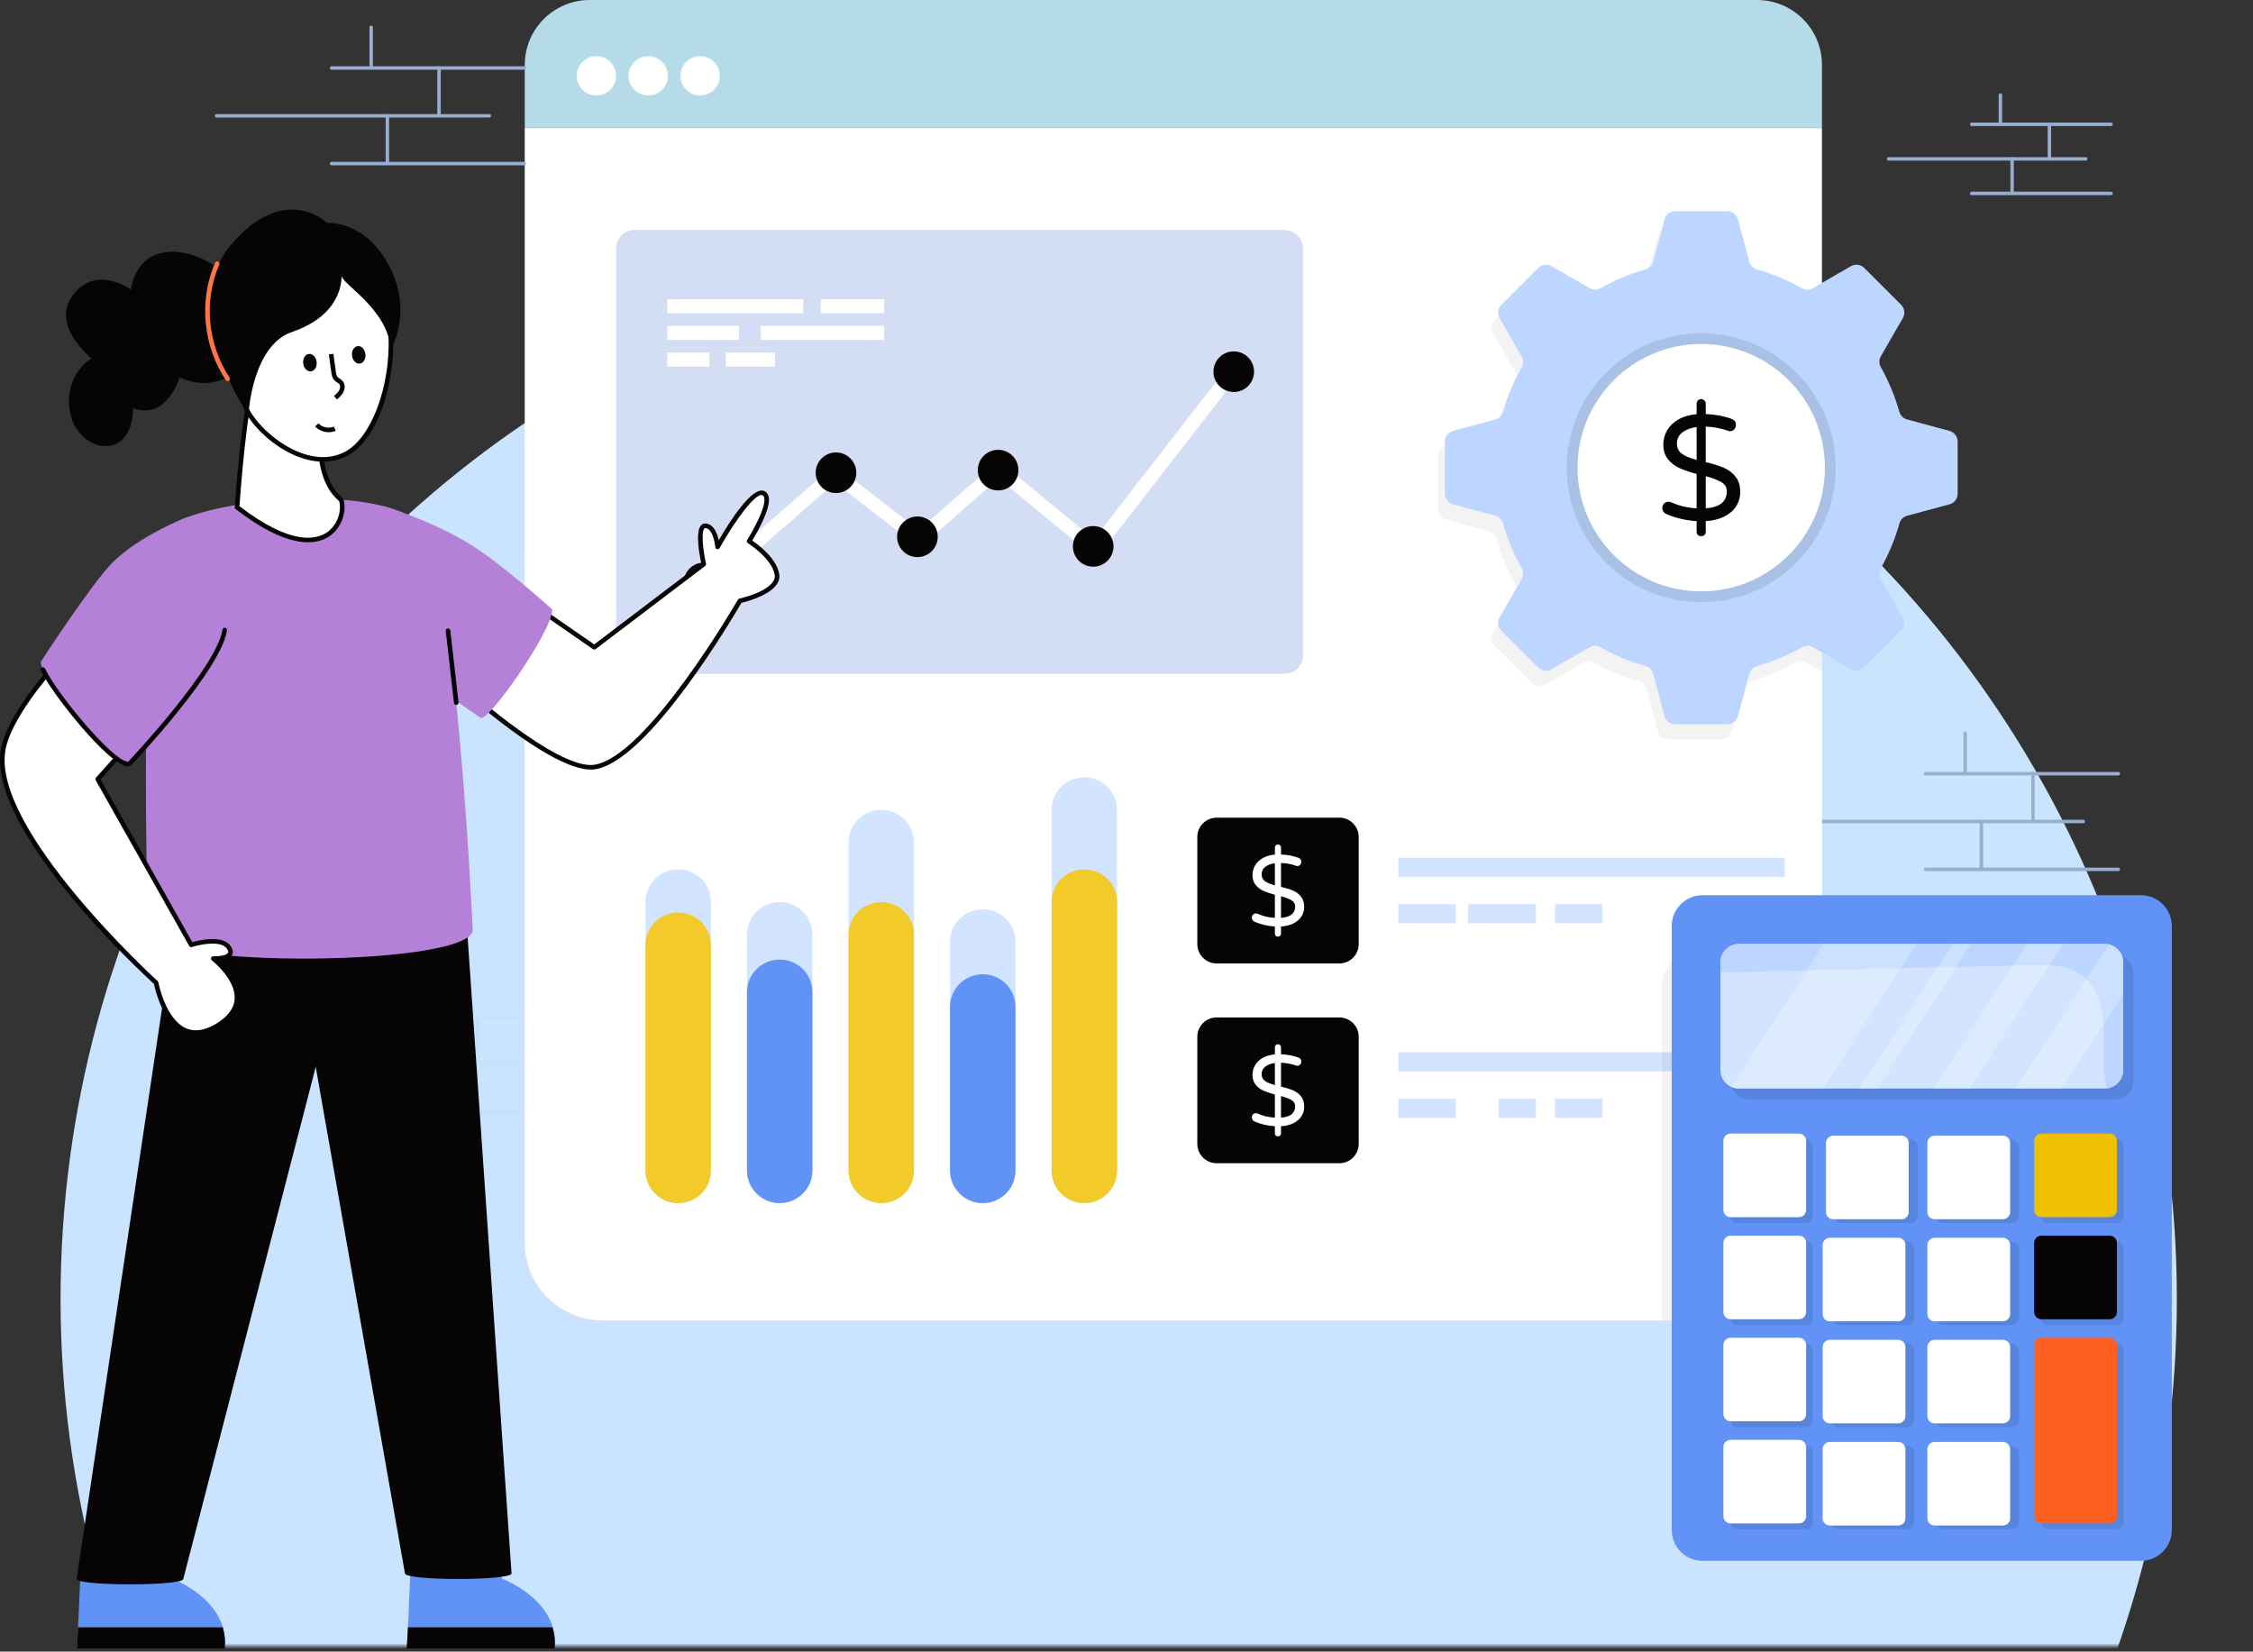 <svg width="412" height="302" viewBox="0 0 412 302" fill="none" xmlns="http://www.w3.org/2000/svg">
<rect x="0" y="0" width="412" height="302" fill="#333333" stroke="none"/>
<mask id="mask0_278_1131" style="mask-type:alpha" maskUnits="userSpaceOnUse" x="3" y="19" width="409" height="282">
<rect x="3.074" y="19" width="408" height="282" fill="#DBEDFF"/>
</mask>
<g mask="url(#mask0_278_1131)">
<circle cx="204.574" cy="237.5" r="193.5" fill="#CAE4FF"/>
</g>
<path d="M387.383 141.789H352.11C351.937 141.789 351.796 141.648 351.796 141.474C351.796 141.301 351.937 141.16 352.11 141.16H387.383C387.556 141.16 387.697 141.301 387.697 141.474C387.697 141.648 387.556 141.789 387.383 141.789Z" fill="#98AED0"/>
<path d="M387.383 159.28H352.11C351.937 159.28 351.796 159.139 351.796 158.965C351.796 158.792 351.937 158.651 352.11 158.651H387.383C387.556 158.651 387.697 158.792 387.697 158.965C387.697 159.139 387.556 159.28 387.383 159.28Z" fill="#98AED0"/>
<path d="M380.971 150.533H331.077C330.904 150.533 330.763 150.392 330.763 150.218C330.763 150.045 330.904 149.904 331.077 149.904H380.971C381.145 149.904 381.286 150.045 381.286 150.218C381.286 150.392 381.145 150.533 380.971 150.533Z" fill="#98AED0"/>
<path d="M359.364 141.79C359.191 141.79 359.05 141.649 359.05 141.475V134.044C359.05 133.87 359.191 133.729 359.364 133.729C359.538 133.729 359.679 133.87 359.679 134.044V141.475C359.679 141.649 359.538 141.79 359.364 141.79Z" fill="#98AED0"/>
<path d="M371.769 150.532C371.595 150.532 371.454 150.391 371.454 150.217V141.474C371.454 141.301 371.595 141.16 371.769 141.16C371.942 141.16 372.083 141.301 372.083 141.474V150.217C372.083 150.391 371.942 150.532 371.769 150.532Z" fill="#98AED0"/>
<path d="M362.337 158.984C362.163 158.984 362.022 158.843 362.022 158.669V150.218C362.022 150.045 362.163 149.904 362.337 149.904C362.511 149.904 362.652 150.045 362.652 150.218V158.669C362.652 158.843 362.511 158.984 362.337 158.984Z" fill="#98AED0"/>
<path d="M102.991 186.231H67.719C67.545 186.231 67.404 186.09 67.404 185.917C67.404 185.743 67.545 185.602 67.719 185.602H102.991C103.165 185.602 103.306 185.743 103.306 185.917C103.306 186.09 103.165 186.231 102.991 186.231Z" fill="#C6E2FA"/>
<path d="M102.991 203.722H67.719C67.545 203.722 67.404 203.581 67.404 203.408C67.404 203.234 67.545 203.093 67.719 203.093H102.991C103.165 203.093 103.306 203.234 103.306 203.408C103.306 203.581 103.165 203.722 102.991 203.722Z" fill="#C6E2FA"/>
<path d="M96.58 194.982H46.686C46.512 194.982 46.371 194.841 46.371 194.668C46.371 194.494 46.512 194.353 46.686 194.353H96.58C96.753 194.353 96.894 194.494 96.894 194.668C96.894 194.841 96.753 194.982 96.58 194.982Z" fill="#C6E2FA"/>
<path d="M74.973 186.232C74.799 186.232 74.658 186.091 74.658 185.918V178.486C74.658 178.312 74.799 178.171 74.973 178.171C75.146 178.171 75.287 178.312 75.287 178.486V185.918C75.287 186.091 75.146 186.232 74.973 186.232Z" fill="#C6E2FA"/>
<path d="M87.379 194.974C87.205 194.974 87.064 194.834 87.064 194.66V185.917C87.064 185.743 87.205 185.602 87.379 185.602C87.553 185.602 87.694 185.743 87.694 185.917V194.66C87.694 194.834 87.553 194.974 87.379 194.974Z" fill="#C6E2FA"/>
<path d="M77.945 203.433C77.772 203.433 77.631 203.292 77.631 203.118V194.668C77.631 194.494 77.772 194.353 77.945 194.353C78.119 194.353 78.26 194.494 78.26 194.668V203.118C78.26 203.292 78.119 203.433 77.945 203.433Z" fill="#C6E2FA"/>
<path d="M333.177 23.41V227.218C333.177 227.37 333.177 227.538 333.168 227.689C332.925 235.326 326.632 241.442 318.92 241.442H110.205C102.358 241.442 95.956 235.074 95.956 227.218V23.41H333.177Z" fill="white"/>
<path d="M326.378 192.419H255.723V195.915H326.378V192.419Z" fill="#D2E4FF"/>
<path d="M266.231 200.922H255.723V204.417H266.231V200.922Z" fill="#D2E4FF"/>
<path d="M280.857 200.922H274.08V204.417H280.857V200.922Z" fill="#D2E4FF"/>
<path d="M293.049 200.922H284.355V204.417H293.049V200.922Z" fill="#D2E4FF"/>
<g opacity="0.05">
<path d="M333.174 174.302V227.222C333.174 227.374 333.174 227.542 333.166 227.693C332.922 235.33 326.629 241.446 318.917 241.446H303.912V180.183C303.912 176.932 306.55 174.302 309.793 174.302L333.174 174.302Z" fill="black"/>
</g>
<path d="M130.005 164.908V214.057C130.005 217.325 127.331 219.999 124.021 219.999C120.71 219.999 118.037 217.325 118.037 214.057V164.908C118.037 161.64 120.71 158.966 124.021 158.966C127.331 158.966 130.005 161.64 130.005 164.908Z" fill="#D2E4FF"/>
<path d="M148.568 170.892V214.051C148.568 217.32 145.894 219.994 142.583 219.994C139.273 219.994 136.6 217.32 136.6 214.051V170.892C136.6 167.623 139.273 164.949 142.583 164.949C145.894 164.949 148.568 167.623 148.568 170.892Z" fill="#D2E4FF"/>
<path d="M167.138 154.027V214.052C167.138 217.32 164.464 219.994 161.154 219.994C157.843 219.994 155.17 217.32 155.17 214.052V154.027C155.17 150.759 157.843 148.085 161.154 148.085C164.464 148.085 167.138 150.759 167.138 154.027Z" fill="#D2E4FF"/>
<path d="M185.7 172.223V214.056C185.7 217.324 183.027 219.999 179.716 219.999C176.406 219.999 173.732 217.324 173.732 214.056V172.223C173.732 168.955 176.406 166.28 179.716 166.28C183.027 166.28 185.7 168.955 185.7 172.223Z" fill="#D2E4FF"/>
<path d="M204.271 148.087V214.053C204.271 217.321 201.597 219.996 198.286 219.996C194.976 219.996 192.303 217.321 192.303 214.053V148.087C192.303 144.819 194.976 142.145 198.286 142.145C201.597 142.145 204.271 144.819 204.271 148.087Z" fill="#D2E4FF"/>
<path d="M130.002 172.803V214.054C130.002 217.322 127.328 219.996 124.018 219.996C120.707 219.996 118.034 217.322 118.034 214.054V172.803C118.034 169.535 120.707 166.861 124.018 166.861C127.328 166.861 130.002 169.535 130.002 172.803Z" fill="#F2CB2A"/>
<path d="M148.565 181.402V214.055C148.565 217.323 145.891 219.997 142.58 219.997C139.27 219.997 136.597 217.323 136.597 214.055V181.402C136.597 178.134 139.27 175.459 142.58 175.459C145.891 175.459 148.565 178.134 148.565 181.402Z" fill="#6193F6"/>
<path d="M167.135 170.892V214.052C167.135 217.32 164.461 219.994 161.151 219.994C157.84 219.994 155.167 217.32 155.167 214.052V170.892C155.167 167.624 157.84 164.95 161.151 164.95C164.461 164.95 167.135 167.624 167.135 170.892Z" fill="#F2CB2A"/>
<path d="M185.697 184.091V214.056C185.697 217.324 183.024 219.998 179.713 219.998C176.403 219.998 173.729 217.324 173.729 214.056V184.091C173.729 180.823 176.403 178.149 179.713 178.149C183.024 178.149 185.697 180.823 185.697 184.091Z" fill="#6193F6"/>
<path d="M204.268 164.909V214.058C204.268 217.326 201.594 220 198.284 220C194.973 220 192.3 217.326 192.3 214.058V164.909C192.3 161.641 194.973 158.966 198.284 158.966C201.594 158.966 204.268 161.641 204.268 164.909Z" fill="#F2CB2A"/>
<path d="M248.463 153.048V172.628C248.463 174.591 246.877 176.176 244.915 176.176H222.497C220.535 176.176 218.949 174.591 218.949 172.628V153.048C218.949 151.097 220.535 149.512 222.497 149.512H244.915C246.877 149.512 248.463 151.097 248.463 153.048Z" fill="#060405"/>
<path d="M248.463 189.58V209.159C248.463 211.122 246.877 212.707 244.915 212.707H222.497C220.535 212.707 218.949 211.122 218.949 209.159V189.58C218.949 187.628 220.535 186.043 222.497 186.043H244.915C246.877 186.043 248.463 187.628 248.463 189.58Z" fill="#060405"/>
<path d="M95.964 11.875V23.396H333.177V11.875C333.177 5.317 327.86 0 321.301 0H107.839C101.281 0 95.964 5.317 95.964 11.875Z" fill="#B6DBE8"/>
<path d="M109.057 17.463C111.043 17.463 112.654 15.852 112.654 13.865C112.654 11.878 111.043 10.268 109.057 10.268C107.07 10.268 105.459 11.878 105.459 13.865C105.459 15.852 107.07 17.463 109.057 17.463Z" fill="white"/>
<path d="M118.541 17.463C120.528 17.463 122.139 15.852 122.139 13.865C122.139 11.878 120.528 10.268 118.541 10.268C116.554 10.268 114.943 11.878 114.943 13.865C114.943 15.852 116.554 17.463 118.541 17.463Z" fill="white"/>
<path d="M128.031 17.463C130.018 17.463 131.629 15.852 131.629 13.865C131.629 11.878 130.018 10.268 128.031 10.268C126.044 10.268 124.434 11.878 124.434 13.865C124.434 15.852 126.044 17.463 128.031 17.463Z" fill="white"/>
<path d="M305.699 169.351C305.699 166.224 308.234 163.689 311.36 163.689H391.495C394.622 163.689 397.156 166.224 397.156 169.351V279.756C397.156 282.882 394.622 285.417 391.495 285.417H311.36C308.234 285.417 305.699 282.883 305.699 279.756V169.351Z" fill="#6193F6"/>
<g opacity="0.1">
<path d="M330.196 223.636H317.71C316.979 223.636 316.386 223.043 316.386 222.312V209.682C316.386 208.95 316.979 208.357 317.71 208.357H330.196C330.927 208.357 331.52 208.95 331.52 209.682V222.312C331.52 223.043 330.927 223.636 330.196 223.636Z" fill="black"/>
<path d="M349.352 223.636H336.866C336.135 223.636 335.542 223.043 335.542 222.312V209.682C335.542 208.95 336.135 208.357 336.866 208.357H349.352C350.083 208.357 350.676 208.95 350.676 209.682V222.312C350.676 223.043 350.083 223.636 349.352 223.636Z" fill="black"/>
<path d="M367.887 223.636H355.401C354.67 223.636 354.077 223.043 354.077 222.312V209.682C354.077 208.95 354.67 208.357 355.401 208.357H367.887C368.618 208.357 369.211 208.95 369.211 209.682V222.312C369.211 223.043 368.618 223.636 367.887 223.636Z" fill="black"/>
<path d="M387.03 223.636H374.544C373.813 223.636 373.22 223.043 373.22 222.312V209.682C373.22 208.95 373.813 208.357 374.544 208.357H387.03C387.761 208.357 388.354 208.95 388.354 209.682V222.312C388.354 223.043 387.761 223.636 387.03 223.636Z" fill="black"/>
</g>
<g opacity="0.1">
<path d="M330.196 242.299H317.71C316.979 242.299 316.386 241.706 316.386 240.975V228.345C316.386 227.614 316.979 227.021 317.71 227.021H330.196C330.927 227.021 331.52 227.614 331.52 228.345V240.975C331.52 241.706 330.927 242.299 330.196 242.299Z" fill="black"/>
<path d="M348.744 242.299H336.259C335.527 242.299 334.935 241.706 334.935 240.975V228.345C334.935 227.614 335.527 227.021 336.259 227.021H348.744C349.476 227.021 350.069 227.614 350.069 228.345V240.975C350.069 241.706 349.476 242.299 348.744 242.299Z" fill="black"/>
<path d="M367.887 242.299H355.401C354.67 242.299 354.077 241.706 354.077 240.975V228.345C354.077 227.614 354.67 227.021 355.401 227.021H367.887C368.618 227.021 369.211 227.614 369.211 228.345V240.975C369.211 241.706 368.618 242.299 367.887 242.299Z" fill="black"/>
<path d="M387.03 242.299H374.544C373.813 242.299 373.22 241.706 373.22 240.975V228.345C373.22 227.614 373.813 227.021 374.544 227.021H387.03C387.761 227.021 388.354 227.614 388.354 228.345V240.975C388.354 241.706 387.761 242.299 387.03 242.299Z" fill="black"/>
</g>
<g opacity="0.1">
<path d="M330.196 260.975H317.71C316.979 260.975 316.386 260.382 316.386 259.65V247.021C316.386 246.289 316.979 245.696 317.71 245.696H330.196C330.927 245.696 331.52 246.289 331.52 247.021V259.65C331.52 260.382 330.927 260.975 330.196 260.975Z" fill="black"/>
<path d="M348.744 260.975H336.259C335.527 260.975 334.935 260.382 334.935 259.65V247.021C334.935 246.289 335.527 245.696 336.259 245.696H348.744C349.476 245.696 350.069 246.289 350.069 247.021V259.65C350.069 260.382 349.476 260.975 348.744 260.975Z" fill="black"/>
<path d="M367.887 260.975H355.401C354.67 260.975 354.077 260.382 354.077 259.65V247.021C354.077 246.289 354.67 245.696 355.401 245.696H367.887C368.618 245.696 369.211 246.289 369.211 247.021V259.65C369.211 260.382 368.618 260.975 367.887 260.975Z" fill="black"/>
</g>
<g opacity="0.1">
<path d="M330.196 279.64H317.71C316.979 279.64 316.386 279.047 316.386 278.315V265.686C316.386 264.954 316.979 264.361 317.71 264.361H330.196C330.927 264.361 331.52 264.954 331.52 265.686V278.315C331.52 279.047 330.927 279.64 330.196 279.64Z" fill="black"/>
<path d="M348.744 279.64H336.259C335.527 279.64 334.935 279.047 334.935 278.315V265.686C334.935 264.954 335.527 264.361 336.259 264.361H348.744C349.476 264.361 350.069 264.954 350.069 265.686V278.315C350.069 279.047 349.476 279.64 348.744 279.64Z" fill="black"/>
<path d="M367.887 279.64H355.401C354.67 279.64 354.077 279.047 354.077 278.315V265.686C354.077 264.954 354.67 264.361 355.401 264.361H367.887C368.618 264.361 369.211 264.954 369.211 265.686V278.315C369.211 279.047 368.618 279.64 367.887 279.64Z" fill="black"/>
<path d="M387.03 279.643H374.544C373.813 279.643 373.22 279.05 373.22 278.318V247.021C373.22 246.289 373.813 245.696 374.544 245.696H387.03C387.761 245.696 388.354 246.289 388.354 247.021V278.318C388.354 279.05 387.761 279.643 387.03 279.643Z" fill="black"/>
</g>
<g opacity="0.1">
<path d="M390.143 177.986V197.661C390.143 199.528 388.616 201.044 386.76 201.044H319.876C319.738 201.044 319.611 201.034 319.473 201.012C317.807 200.821 316.492 199.39 316.492 197.661V177.986C316.492 176.119 318.02 174.603 319.876 174.603H386.76C388.616 174.603 390.143 176.119 390.143 177.986Z" fill="black"/>
</g>
<path d="M314.605 175.991V195.666C314.605 197.532 316.133 199.049 317.989 199.049H384.873C385.011 199.049 385.138 199.038 385.276 199.017C385.616 198.975 385.934 198.89 386.231 198.752C387.419 198.233 388.257 197.045 388.257 195.666V175.991C388.257 174.124 386.729 172.607 384.873 172.607H317.989C317.724 172.607 317.469 172.639 317.225 172.703C315.73 173.042 314.605 174.389 314.605 175.991Z" fill="#D2E4FF"/>
<path d="M314.605 175.991V177.815C333.453 177.37 352.29 176.924 371.138 176.489C374.489 176.405 378.138 176.415 380.811 178.441C383.696 180.626 384.608 184.561 384.725 188.167C384.841 191.784 384.353 195.475 385.266 198.975C385.266 198.986 385.276 199.007 385.276 199.017C386.941 198.826 388.257 197.395 388.257 195.666V175.991C388.257 174.124 386.729 172.607 384.873 172.607H317.989C316.133 172.607 314.605 174.124 314.605 175.991Z" fill="#BDD6FF"/>
<path d="M388.197 178.728L388.261 177.943V178.792C388.229 178.771 388.208 178.749 388.197 178.728Z" fill="#00F2FE"/>
<g opacity="0.25">
<path d="M370.651 172.606L353.564 199.048H360.14L377.249 172.606H370.651Z" fill="white"/>
</g>
<g opacity="0.25">
<path d="M360.394 172.606L343.307 199.048H340.02L357.106 172.606H360.394Z" fill="white"/>
</g>
<g opacity="0.25">
<path d="M350.452 172.606L333.344 199.048H317.996C317.858 199.048 317.731 199.038 317.593 199.016C317.254 198.974 316.936 198.889 316.639 198.751L333.535 172.607L350.452 172.606Z" fill="white"/>
</g>
<g opacity="0.25">
<path d="M388.26 175.993V181.71L377.038 199.051H368.596L385.64 172.705C387.136 173.045 388.26 174.392 388.26 175.993Z" fill="white"/>
</g>
<path d="M328.961 222.564H316.476C315.744 222.564 315.151 221.971 315.151 221.24V208.61C315.151 207.879 315.744 207.286 316.476 207.286H328.961C329.693 207.286 330.286 207.879 330.286 208.61V221.24C330.286 221.971 329.693 222.564 328.961 222.564Z" fill="white"/>
<path d="M347.721 222.947H335.235C334.504 222.947 333.911 222.354 333.911 221.623V208.993C333.911 208.261 334.504 207.668 335.235 207.668H347.721C348.452 207.668 349.045 208.261 349.045 208.993V221.623C349.045 222.354 348.452 222.947 347.721 222.947Z" fill="white"/>
<path d="M366.264 222.947H353.778C353.047 222.947 352.454 222.354 352.454 221.623V208.993C352.454 208.261 353.047 207.668 353.778 207.668H366.264C366.995 207.668 367.588 208.261 367.588 208.993V221.623C367.588 222.354 366.995 222.947 366.264 222.947Z" fill="white"/>
<path d="M385.789 222.564H373.304C372.572 222.564 371.979 221.971 371.979 221.24V208.61C371.979 207.879 372.572 207.286 373.304 207.286H385.789C386.521 207.286 387.114 207.879 387.114 208.61V221.24C387.114 221.971 386.521 222.564 385.789 222.564Z" fill="#EFC102"/>
<path d="M328.961 241.229H316.476C315.744 241.229 315.151 240.636 315.151 239.905V227.275C315.151 226.544 315.744 225.951 316.476 225.951H328.961C329.693 225.951 330.286 226.544 330.286 227.275V239.905C330.286 240.636 329.693 241.229 328.961 241.229Z" fill="white"/>
<path d="M347.114 241.611H334.628C333.897 241.611 333.304 241.018 333.304 240.287V227.657C333.304 226.925 333.897 226.333 334.628 226.333H347.114C347.845 226.333 348.438 226.925 348.438 227.657V240.287C348.438 241.018 347.845 241.611 347.114 241.611Z" fill="white"/>
<path d="M366.264 241.611H353.778C353.047 241.611 352.454 241.018 352.454 240.287V227.657C352.454 226.925 353.047 226.333 353.778 226.333H366.264C366.995 226.333 367.588 226.925 367.588 227.657V240.287C367.588 241.018 366.995 241.611 366.264 241.611Z" fill="white"/>
<path d="M385.789 241.229H373.304C372.572 241.229 371.979 240.636 371.979 239.905V227.275C371.979 226.544 372.572 225.951 373.304 225.951H385.789C386.521 225.951 387.114 226.544 387.114 227.275V239.905C387.114 240.636 386.521 241.229 385.789 241.229Z" fill="#060405"/>
<path d="M328.961 259.893H316.476C315.744 259.893 315.151 259.3 315.151 258.568V245.938C315.151 245.207 315.744 244.614 316.476 244.614H328.961C329.693 244.614 330.286 245.207 330.286 245.938V258.568C330.286 259.3 329.693 259.893 328.961 259.893Z" fill="white"/>
<path d="M347.114 260.274H334.628C333.897 260.274 333.304 259.682 333.304 258.95V246.32C333.304 245.589 333.897 244.996 334.628 244.996H347.114C347.845 244.996 348.438 245.589 348.438 246.32V258.95C348.438 259.682 347.845 260.274 347.114 260.274Z" fill="white"/>
<path d="M366.264 260.274H353.778C353.047 260.274 352.454 259.682 352.454 258.95V246.32C352.454 245.589 353.047 244.996 353.778 244.996H366.264C366.995 244.996 367.588 245.589 367.588 246.32V258.95C367.588 259.682 366.995 260.274 366.264 260.274Z" fill="white"/>
<path d="M328.961 278.565H316.476C315.744 278.565 315.151 277.973 315.151 277.241V264.611C315.151 263.88 315.744 263.287 316.476 263.287H328.961C329.693 263.287 330.286 263.88 330.286 264.611V277.241C330.286 277.973 329.693 278.565 328.961 278.565Z" fill="white"/>
<path d="M347.114 278.947H334.628C333.897 278.947 333.304 278.354 333.304 277.623V264.993C333.304 264.262 333.897 263.669 334.628 263.669H347.114C347.845 263.669 348.438 264.262 348.438 264.993V277.623C348.438 278.354 347.845 278.947 347.114 278.947Z" fill="white"/>
<path d="M366.264 278.947H353.778C353.047 278.947 352.454 278.354 352.454 277.623V264.993C352.454 264.262 353.047 263.669 353.778 263.669H366.264C366.995 263.669 367.588 264.262 367.588 264.993V277.623C367.588 278.354 366.995 278.947 366.264 278.947Z" fill="white"/>
<path d="M385.789 278.561H373.304C372.572 278.561 371.979 277.968 371.979 277.236V245.938C371.979 245.207 372.572 244.614 373.304 244.614H385.789C386.521 244.614 387.114 245.207 387.114 245.938V277.236C387.114 277.968 386.521 278.561 385.789 278.561Z" fill="#FE6021"/>
<path d="M234.884 123.221H116.053C114.177 123.221 112.656 121.7 112.656 119.824V45.458C112.656 43.581 114.177 42.06 116.053 42.06H234.884C236.76 42.06 238.281 43.581 238.281 45.458V119.824C238.281 121.7 236.76 123.221 234.884 123.221Z" fill="#D3DEF5"/>
<path d="M129.548 108.501L127.892 106.607L152.613 84.98L168.037 96.942L182.544 84.17L200.052 98.589L225.025 66.418L227.012 67.961L200.452 102.178L182.598 87.475L168.139 100.205L152.709 88.239L129.548 108.501Z" fill="white"/>
<path d="M228.239 70.59C229.69 69.14 229.69 66.788 228.239 65.338C226.789 63.887 224.437 63.887 222.987 65.338C221.536 66.788 221.536 69.14 222.987 70.59C224.437 72.041 226.789 72.041 228.239 70.59Z" fill="#060405"/>
<path d="M203.525 100.763C203.997 98.767 202.76 96.766 200.764 96.295C198.768 95.824 196.767 97.06 196.296 99.056C195.825 101.053 197.061 103.053 199.057 103.524C201.053 103.996 203.054 102.76 203.525 100.763Z" fill="#060405"/>
<path d="M185.147 88.591C186.598 87.14 186.598 84.788 185.147 83.338C183.697 81.888 181.345 81.888 179.895 83.338C178.444 84.788 178.444 87.14 179.895 88.591C181.345 90.041 183.697 90.041 185.147 88.591Z" fill="#060405"/>
<path d="M170.392 100.784C171.842 99.334 171.842 96.982 170.392 95.531C168.941 94.081 166.589 94.081 165.139 95.531C163.689 96.982 163.689 99.334 165.139 100.784C166.589 102.234 168.941 102.234 170.392 100.784Z" fill="#060405"/>
<path d="M156.492 87.296C156.963 85.3 155.727 83.299 153.731 82.828C151.735 82.356 149.734 83.593 149.263 85.589C148.791 87.585 150.027 89.586 152.024 90.057C154.02 90.528 156.021 89.292 156.492 87.296Z" fill="#060405"/>
<path d="M132.338 107.444C132.809 105.448 131.573 103.447 129.577 102.976C127.58 102.504 125.58 103.741 125.108 105.737C124.637 107.733 125.873 109.734 127.87 110.205C129.866 110.676 131.866 109.44 132.338 107.444Z" fill="#060405"/>
<path d="M146.889 54.714H122.027V57.277H146.889V54.714Z" fill="white"/>
<path d="M161.686 54.714H150.072V57.277H161.686V54.714Z" fill="white"/>
<path d="M135.12 59.597H122.027V62.16H135.12V59.597Z" fill="white"/>
<path d="M161.685 59.597H139.117V62.16H161.685V59.597Z" fill="white"/>
<path d="M129.721 64.477H122.027V67.04H129.721V64.477Z" fill="white"/>
<path d="M141.71 64.477H132.748V67.04H141.71V64.477Z" fill="white"/>
<path d="M237.972 167.617C237.623 168.143 237.128 168.562 236.485 168.874C235.843 169.186 235.099 169.366 234.255 169.415V170.719C234.255 170.878 234.203 171.009 234.099 171.114C233.995 171.217 233.857 171.269 233.686 171.269C233.527 171.269 233.395 171.22 233.291 171.123C233.187 171.024 233.135 170.89 233.135 170.719V169.415C231.813 169.329 230.577 169.042 229.427 168.553C229.28 168.491 229.158 168.39 229.06 168.25C228.962 168.109 228.913 167.959 228.913 167.8C228.913 167.592 228.983 167.412 229.124 167.258C229.265 167.106 229.445 167.029 229.666 167.029C229.788 167.029 229.904 167.054 230.014 167.102C231.006 167.543 232.046 167.788 233.135 167.837V163.615C232.303 163.394 231.603 163.156 231.033 162.899C230.464 162.642 229.99 162.278 229.611 161.807C229.231 161.336 229.042 160.739 229.042 160.017C229.042 159.381 229.198 158.793 229.51 158.254C229.822 157.716 230.287 157.27 230.905 156.914C231.523 156.559 232.266 156.345 233.135 156.272V154.987C233.135 154.828 233.187 154.693 233.291 154.583C233.395 154.473 233.527 154.417 233.686 154.417C233.845 154.417 233.98 154.473 234.09 154.583C234.2 154.693 234.255 154.828 234.255 154.987V156.254C235.454 156.303 236.519 156.505 237.449 156.859C237.792 156.982 237.963 157.227 237.963 157.594C237.963 157.79 237.896 157.967 237.761 158.126C237.626 158.285 237.449 158.365 237.229 158.365C237.155 158.365 237.057 158.34 236.935 158.291C236.103 157.997 235.21 157.832 234.255 157.796V162.164C235.136 162.373 235.867 162.599 236.448 162.844C237.03 163.089 237.516 163.452 237.908 163.936C238.3 164.419 238.495 165.059 238.495 165.854C238.495 166.503 238.321 167.091 237.972 167.617ZM231.327 161.136C231.737 161.43 232.339 161.681 233.135 161.889V157.85C232.401 157.949 231.813 158.172 231.373 158.52C230.932 158.869 230.712 159.326 230.712 159.888C230.712 160.427 230.917 160.842 231.327 161.136ZM236.843 165.744C236.843 165.267 236.626 164.897 236.191 164.633C235.757 164.37 235.111 164.122 234.255 163.89V167.837C235.98 167.714 236.843 167.017 236.843 165.744Z" fill="white"/>
<path d="M237.972 204.144C237.623 204.67 237.128 205.089 236.485 205.401C235.843 205.713 235.099 205.893 234.255 205.942V207.246C234.255 207.405 234.203 207.536 234.099 207.641C233.995 207.745 233.857 207.797 233.686 207.797C233.527 207.797 233.395 207.747 233.291 207.65C233.187 207.552 233.135 207.417 233.135 207.246V205.943C231.813 205.857 230.577 205.569 229.427 205.08C229.28 205.019 229.158 204.918 229.06 204.777C228.962 204.637 228.913 204.486 228.913 204.327C228.913 204.119 228.983 203.939 229.124 203.786C229.265 203.633 229.445 203.556 229.666 203.556C229.788 203.556 229.904 203.581 230.014 203.63C231.006 204.07 232.046 204.315 233.135 204.364V200.142C232.303 199.922 231.603 199.683 231.033 199.426C230.464 199.169 229.99 198.805 229.611 198.334C229.231 197.863 229.042 197.266 229.042 196.544C229.042 195.908 229.198 195.32 229.51 194.782C229.822 194.243 230.287 193.797 230.905 193.441C231.523 193.087 232.266 192.872 233.135 192.799V191.514C233.135 191.355 233.187 191.22 233.291 191.11C233.395 191 233.527 190.945 233.686 190.945C233.845 190.945 233.98 191 234.09 191.11C234.2 191.22 234.255 191.355 234.255 191.514V192.781C235.454 192.83 236.519 193.032 237.449 193.386C237.792 193.509 237.963 193.754 237.963 194.121C237.963 194.317 237.896 194.494 237.761 194.653C237.626 194.812 237.449 194.892 237.229 194.892C237.155 194.892 237.057 194.867 236.935 194.818C236.103 194.524 235.21 194.359 234.255 194.323V198.691C235.136 198.9 235.867 199.126 236.448 199.371C237.03 199.616 237.516 199.98 237.908 200.463C238.3 200.946 238.495 201.586 238.495 202.381C238.495 203.03 238.321 203.618 237.972 204.144ZM231.327 197.664C231.737 197.957 232.339 198.208 233.135 198.416V194.378C232.401 194.476 231.813 194.699 231.373 195.048C230.932 195.396 230.712 195.853 230.712 196.415C230.712 196.954 230.917 197.37 231.327 197.664ZM236.843 202.272C236.843 201.794 236.626 201.424 236.191 201.161C235.757 200.897 235.111 200.65 234.255 200.417V204.364C235.98 204.242 236.843 203.544 236.843 202.272Z" fill="white"/>
<g opacity="0.05">
<path d="M333.169 53.851V122.809L330.313 121.162C329.683 120.801 328.91 120.818 328.28 121.171C325.734 122.624 323.012 123.783 320.131 124.582C319.442 124.775 318.887 125.304 318.702 126.001L316.61 133.747C316.375 134.629 315.577 135.234 314.661 135.234H305.134C304.227 135.234 303.429 134.629 303.185 133.747L301.101 126.001C300.908 125.304 300.362 124.775 299.665 124.582C296.783 123.784 294.061 122.624 291.515 121.171C290.885 120.818 290.121 120.801 289.491 121.162L282.526 125.178C281.736 125.64 280.737 125.506 280.09 124.859L273.352 118.121C272.705 117.474 272.579 116.474 273.033 115.685L277.057 108.711C277.418 108.09 277.401 107.334 277.048 106.704C275.62 104.15 274.469 101.411 273.663 98.546C273.469 97.849 272.94 97.302 272.251 97.118L264.497 95.026C263.623 94.79 263.01 93.992 263.01 93.077V83.549C263.01 82.634 263.623 81.836 264.497 81.6L272.26 79.509C272.949 79.324 273.478 78.778 273.671 78.097C274.494 75.232 275.62 72.51 277.048 69.965C277.401 69.334 277.418 68.57 277.057 67.948L273.032 60.975C272.579 60.185 272.705 59.185 273.352 58.539L280.09 51.801C280.736 51.154 281.736 51.028 282.526 51.482L289.491 55.498C290.121 55.859 290.885 55.85 291.515 55.489C294.061 54.036 296.791 52.901 299.673 52.087C300.362 51.885 300.908 51.355 301.093 50.667L303.185 42.912C303.428 42.039 304.227 41.425 305.134 41.425H314.661C315.577 41.425 316.375 42.039 316.61 42.912L318.702 50.667C318.887 51.355 319.433 51.885 320.122 52.087C323.012 52.901 325.734 54.036 328.28 55.489C328.91 55.85 329.683 55.859 330.313 55.498L333.169 53.851Z" fill="black"/>
</g>
<path d="M347.336 95.736C346.534 98.601 345.382 101.343 343.95 103.894C343.598 104.522 343.587 105.284 343.947 105.907L347.97 112.88C348.426 113.67 348.294 114.668 347.649 115.312L340.91 122.052C340.265 122.697 339.267 122.828 338.477 122.373L331.514 118.355C330.885 117.992 330.116 118.007 329.486 118.366C326.941 119.82 324.219 120.975 321.337 121.776C320.642 121.97 320.092 122.5 319.904 123.196L317.814 130.94C317.576 131.819 316.779 132.43 315.868 132.43H306.337C305.426 132.43 304.628 131.819 304.391 130.94L302.3 123.196C302.112 122.5 301.563 121.97 300.868 121.776C297.986 120.975 295.264 119.82 292.719 118.367C292.089 118.007 291.32 117.992 290.692 118.355L283.727 122.373C282.937 122.828 281.94 122.697 281.295 122.052L274.555 115.313C273.91 114.668 273.779 113.67 274.235 112.88L278.258 105.907C278.617 105.284 278.607 104.522 278.254 103.894C276.823 101.343 275.671 98.601 274.869 95.736C274.675 95.043 274.145 94.495 273.45 94.308L265.703 92.217C264.824 91.979 264.213 91.182 264.213 90.271V80.74C264.213 79.829 264.824 79.032 265.703 78.794L273.46 76.7C274.15 76.514 274.678 75.973 274.875 75.286C275.695 72.424 276.827 69.701 278.255 67.153C278.607 66.525 278.618 65.764 278.258 65.14L274.235 58.166C273.779 57.376 273.91 56.379 274.555 55.734L281.295 48.994C281.94 48.349 282.937 48.218 283.727 48.673L290.693 52.692C291.321 53.054 292.088 53.04 292.719 52.681C295.267 51.231 297.993 50.096 300.879 49.276C301.568 49.08 302.111 48.551 302.298 47.86L304.391 40.107C304.628 39.228 305.426 38.617 306.337 38.617H315.868C316.779 38.617 317.576 39.228 317.814 40.107L319.906 47.86C320.093 48.551 320.637 49.08 321.326 49.276C324.212 50.096 326.938 51.231 329.487 52.681C330.117 53.04 330.884 53.054 331.512 52.692L338.477 48.673C339.267 48.218 340.265 48.349 340.91 48.994L347.649 55.733C348.294 56.378 348.425 57.376 347.97 58.166L343.947 65.14C343.587 65.764 343.598 66.525 343.95 67.153C345.378 69.7 346.51 72.424 347.33 75.285C347.526 75.972 348.055 76.514 348.745 76.7L356.501 78.794C357.381 79.032 357.991 79.829 357.991 80.74V90.271C357.991 91.182 357.381 91.979 356.501 92.217L348.754 94.308C348.059 94.495 347.53 95.043 347.336 95.736Z" fill="#BDD6FF"/>
<g opacity="0.1">
<path d="M311.096 110.116C324.678 110.116 335.688 99.106 335.688 85.525C335.688 71.943 324.678 60.933 311.096 60.933C297.515 60.933 286.505 71.943 286.505 85.525C286.505 99.106 297.515 110.116 311.096 110.116Z" fill="black"/>
</g>
<path d="M311.098 108.134C323.589 108.134 333.714 98.008 333.714 85.518C333.714 73.027 323.589 62.902 311.098 62.902C298.608 62.902 288.482 73.027 288.482 85.518C288.482 98.008 298.608 108.134 311.098 108.134Z" fill="white"/>
<path d="M317.456 92.617C316.937 93.4 316.199 94.023 315.243 94.487C314.287 94.952 313.181 95.22 311.925 95.293V97.232C311.925 97.469 311.847 97.665 311.692 97.82C311.538 97.974 311.333 98.051 311.078 98.051C310.841 98.051 310.645 97.978 310.491 97.833C310.336 97.687 310.258 97.487 310.258 97.232V95.293C308.292 95.165 306.453 94.738 304.742 94.01C304.523 93.918 304.341 93.768 304.195 93.559C304.049 93.35 303.977 93.126 303.977 92.89C303.977 92.58 304.081 92.312 304.291 92.084C304.5 91.856 304.769 91.743 305.096 91.743C305.278 91.743 305.452 91.779 305.615 91.851C307.09 92.507 308.638 92.872 310.258 92.944V86.662C309.02 86.334 307.978 85.979 307.131 85.597C306.285 85.215 305.579 84.673 305.015 83.972C304.45 83.271 304.168 82.383 304.168 81.309C304.168 80.363 304.4 79.489 304.864 78.687C305.328 77.886 306.02 77.222 306.94 76.693C307.859 76.165 308.966 75.846 310.258 75.737V73.825C310.258 73.589 310.336 73.388 310.491 73.225C310.645 73.06 310.841 72.978 311.078 72.978C311.314 72.978 311.515 73.06 311.679 73.225C311.843 73.388 311.925 73.589 311.925 73.825V75.71C313.709 75.783 315.293 76.084 316.677 76.611C317.187 76.793 317.442 77.158 317.442 77.704C317.442 77.995 317.342 78.259 317.142 78.496C316.941 78.732 316.677 78.851 316.349 78.851C316.24 78.851 316.094 78.815 315.912 78.742C314.674 78.304 313.345 78.058 311.925 78.004V84.504C313.236 84.815 314.323 85.151 315.188 85.515C316.053 85.88 316.777 86.421 317.36 87.141C317.943 87.86 318.234 88.811 318.234 89.995C318.234 90.96 317.975 91.834 317.456 92.617ZM307.568 82.975C308.178 83.412 309.075 83.785 310.258 84.095V78.086C309.166 78.232 308.292 78.564 307.637 79.083C306.981 79.601 306.653 80.281 306.653 81.117C306.653 81.919 306.958 82.537 307.568 82.975ZM315.776 89.831C315.776 89.12 315.452 88.57 314.806 88.178C314.159 87.786 313.199 87.418 311.925 87.072V92.944C314.492 92.762 315.776 91.724 315.776 89.831Z" fill="#060405"/>
<path d="M326.376 156.848H255.721V160.343H326.376V156.848Z" fill="#D2E4FF"/>
<path d="M266.23 165.347H255.721V168.842H266.23V165.347Z" fill="#D2E4FF"/>
<path d="M280.848 165.347H268.473V168.842H280.848V165.347Z" fill="#D2E4FF"/>
<path d="M293.047 165.347H284.354V168.842H293.047V165.347Z" fill="#D2E4FF"/>
<path d="M95.896 12.747H60.623C60.45 12.747 60.309 12.606 60.309 12.433C60.309 12.259 60.45 12.118 60.623 12.118H95.896C96.07 12.118 96.211 12.259 96.211 12.433C96.211 12.606 96.07 12.747 95.896 12.747Z" fill="#98AED0"/>
<path d="M95.896 30.231H60.623C60.45 30.231 60.309 30.09 60.309 29.916C60.309 29.742 60.45 29.602 60.623 29.602H95.896C96.07 29.602 96.211 29.742 96.211 29.916C96.211 30.09 96.07 30.231 95.896 30.231Z" fill="#98AED0"/>
<path d="M89.484 21.491H39.59C39.416 21.491 39.275 21.351 39.275 21.177C39.275 21.003 39.416 20.862 39.59 20.862H89.484C89.658 20.862 89.799 21.003 89.799 21.177C89.799 21.351 89.658 21.491 89.484 21.491Z" fill="#98AED0"/>
<path d="M67.877 12.742C67.703 12.742 67.562 12.601 67.562 12.427V4.995C67.562 4.822 67.703 4.681 67.877 4.681C68.051 4.681 68.192 4.822 68.192 4.995V12.427C68.192 12.601 68.051 12.742 67.877 12.742Z" fill="#98AED0"/>
<path d="M80.283 21.49C80.11 21.49 79.969 21.349 79.969 21.176V12.433C79.969 12.259 80.11 12.118 80.283 12.118C80.457 12.118 80.598 12.259 80.598 12.433V21.176C80.598 21.349 80.457 21.49 80.283 21.49Z" fill="#98AED0"/>
<path d="M70.842 29.942C70.668 29.942 70.527 29.801 70.527 29.628V21.177C70.527 21.003 70.668 20.862 70.842 20.862C71.016 20.862 71.156 21.003 71.156 21.177V29.628C71.156 29.801 71.016 29.942 70.842 29.942Z" fill="#98AED0"/>
<path d="M91.755 288.659V285.87H75.109C74.892 291.263 74.465 301.434 74.338 301.434H101.423C102.344 292.534 91.755 288.659 91.755 288.659Z" fill="#6193F6"/>
<path d="M101.05 297.561C101.4 298.73 101.57 300.011 101.423 301.433H74.338C74.388 301.433 74.486 299.827 74.599 297.561H101.05Z" fill="#060405"/>
<path d="M31.433 288.659V285.87H14.787C14.57 291.263 14.143 301.434 14.016 301.434H41.101C42.022 292.534 31.433 288.659 31.433 288.659Z" fill="#6193F6"/>
<path d="M40.728 297.561C41.078 298.73 41.248 300.011 41.101 301.433H14.016C14.066 301.433 14.164 299.827 14.277 297.561H40.728Z" fill="#060405"/>
<path d="M93.545 287.698L84.403 155.28L51.84 161.636L74.052 287.698C74.052 289.065 93.545 289.065 93.545 287.698Z" fill="#060405"/>
<path d="M33.517 288.726L67.535 157.194L33.468 158.763L14.014 288.726C14.014 290.03 33.517 290.03 33.517 288.726Z" fill="#060405"/>
<path d="M29.227 97.778C32.912 91.59 67.142 87.843 76.411 95.376C83.372 101.034 86.438 169.927 86.438 169.927C86.943 176.753 27.513 177.219 27.009 170.392C27.009 170.392 25.425 104.165 29.227 97.778Z" fill="#B580D8"/>
<path d="M39.633 187.625C30.937 192.767 28.551 179.711 28.551 179.711C28.551 179.711 -2.228 151.787 0.608 136.948C1.846 130.476 10.253 121.38 10.253 121.38L22.704 137.091L17.873 142.468L34.97 172.772C34.97 172.772 40.347 171.033 41.843 173.242C43.346 175.452 39.003 175.284 39.003 175.284C39.003 175.284 48.328 182.492 39.633 187.625Z" fill="white"/>
<path d="M35.831 189.243C35.058 189.243 34.321 189.084 33.62 188.764C29.751 186.999 28.372 180.959 28.162 179.927C25.88 177.843 -2.6 151.482 0.192 136.868C1.438 130.353 9.595 121.469 9.942 121.095C10.025 121.005 10.14 120.942 10.265 120.96C10.388 120.965 10.502 121.023 10.578 121.119L23.029 136.829C23.155 136.99 23.149 137.218 23.012 137.37L18.383 142.523L35.167 172.273C36.413 171.92 40.745 170.877 42.186 173.006C42.71 173.775 42.607 174.32 42.429 174.642C42.04 175.344 40.953 175.589 40.087 175.67C41.44 176.932 43.935 179.69 43.746 182.723C43.619 184.76 42.305 186.531 39.842 187.986C38.425 188.823 37.083 189.243 35.831 189.243ZM10.229 122.029C8.673 123.781 2.079 131.466 1.017 137.026C-1.743 151.464 28.523 179.122 28.829 179.399C28.897 179.461 28.943 179.544 28.96 179.635C28.972 179.701 30.222 186.293 33.97 188.002C35.543 188.718 37.374 188.469 39.415 187.263C39.415 187.263 39.416 187.263 39.416 187.263C41.624 185.959 42.8 184.414 42.909 182.67C43.135 179.053 38.787 175.648 38.742 175.615C38.598 175.503 38.542 175.311 38.605 175.14C38.666 174.968 38.833 174.844 39.015 174.864C39.923 174.897 41.425 174.722 41.696 174.235C41.811 174.026 41.649 173.707 41.492 173.477C40.409 171.878 36.508 172.713 35.096 173.17C34.904 173.232 34.699 173.15 34.601 172.977L17.504 142.673C17.415 142.516 17.437 142.321 17.557 142.187L22.151 137.073L10.229 122.029Z" fill="#060405"/>
<path d="M33.986 94.666C33.986 94.666 25.444 97.963 20.571 102.868C16.737 106.728 7.564 120.85 7.564 120.85C6.038 122.296 21.623 141.774 23.817 139.503C23.817 139.503 40.051 122.299 41.088 115.206C42.416 106.118 33.986 94.666 33.986 94.666Z" fill="#B580D8"/>
<path d="M23.34 140.107C23.259 140.107 23.172 140.1 23.08 140.085C19.625 139.514 9.525 126.947 7.486 122.626C7.387 122.417 7.477 122.167 7.685 122.068C7.895 121.97 8.146 122.059 8.244 122.268C10.342 126.713 20.3 138.776 23.216 139.257C23.442 139.295 23.498 139.233 23.517 139.212C23.675 139.045 39.669 122.028 40.674 115.146C40.708 114.917 40.924 114.752 41.15 114.792C41.379 114.826 41.537 115.038 41.504 115.268C40.461 122.409 24.79 139.085 24.123 139.791C23.975 139.945 23.729 140.107 23.34 140.107Z" fill="#060405"/>
<path d="M135.305 109.869C135.305 109.869 118.754 138.686 108.79 140.249C101.716 141.358 84.258 125.437 84.258 125.437L95.348 109.122L108.672 118.355L128.701 103.157C128.701 103.157 128.701 103.157 128.701 103.148C128.634 102.871 127.147 96.041 129.012 96.142C130.911 96.251 131.23 100.015 131.23 100.015C131.23 100.015 137.296 89.135 139.598 90.177C141.9 91.227 136.985 98.965 136.985 98.965C136.985 98.965 141.538 101.796 142.084 105.039C142.631 108.282 135.305 109.869 135.305 109.869Z" fill="white"/>
<path d="M108.054 140.722C100.483 140.722 84.665 126.38 83.971 125.747C83.817 125.606 83.789 125.374 83.907 125.201L94.996 108.885C95.059 108.793 95.156 108.729 95.266 108.709C95.374 108.69 95.489 108.713 95.582 108.776L108.657 117.836L128.231 102.984C127.985 101.849 127.103 97.373 128.153 96.111C128.378 95.838 128.66 95.7 129.031 95.723C130.502 95.807 131.162 97.549 131.445 98.779C133.367 95.465 137.578 88.802 139.766 89.794C140.144 89.966 140.41 90.282 140.536 90.708C141.142 92.748 138.416 97.43 137.553 98.838C138.663 99.594 142.009 102.086 142.494 104.969C143.054 108.296 136.765 109.954 135.572 110.237C134.095 112.787 118.618 139.131 108.85 140.663C108.597 140.703 108.33 140.722 108.054 140.722ZM84.806 125.37C86.955 127.289 101.321 139.885 108.015 139.886C108.261 139.886 108.496 139.869 108.72 139.834C118.372 138.32 134.772 109.947 134.936 109.66C134.995 109.558 135.095 109.485 135.211 109.459C137.14 109.04 142.059 107.442 141.666 105.108C141.158 102.087 136.803 99.348 136.759 99.321C136.664 99.261 136.596 99.167 136.572 99.058C136.546 98.948 136.567 98.834 136.626 98.739C137.654 97.122 140.214 92.569 139.732 90.947C139.657 90.692 139.517 90.603 139.419 90.558C138.223 90.012 134.42 95.148 131.592 100.219C131.502 100.379 131.315 100.461 131.138 100.425C130.958 100.386 130.823 100.234 130.808 100.05C130.726 99.104 130.24 96.632 128.984 96.56C128.909 96.556 128.861 96.57 128.797 96.647C128.111 97.472 128.73 101.506 129.105 103.05C129.112 103.082 129.116 103.115 129.116 103.148C129.116 103.279 129.055 103.411 128.95 103.491L108.922 118.689C108.776 118.799 108.578 118.802 108.429 118.7L95.452 109.707L84.806 125.37Z" fill="#060405"/>
<path d="M69.885 92.476C69.885 92.476 77.616 94.668 85.051 98.971C91.196 102.528 100.99 111.448 100.99 111.448C101.054 115.327 89.319 132.017 87.904 131.284L72.275 120.425L69.885 92.476Z" fill="#B580D8"/>
<path d="M83.431 128.903C83.221 128.903 83.04 128.746 83.015 128.531L81.513 115.38C81.487 115.15 81.653 114.942 81.883 114.916C82.103 114.886 82.32 115.054 82.347 115.285L83.849 128.436C83.875 128.667 83.71 128.874 83.48 128.901C83.463 128.903 83.448 128.903 83.431 128.903Z" fill="#060405"/>
<path d="M58.641 82.089C58.641 82.089 58.566 88.323 62.349 91.363C63.653 94.291 59.978 105.596 43.351 92.757C43.351 92.757 44.611 74.285 46.24 70.965C47.87 67.644 58.641 82.089 58.641 82.089Z" fill="white"/>
<path d="M56.329 99.159C53.433 99.159 49.179 97.784 43.097 93.088L42.92 92.951L42.935 92.727C42.986 91.97 44.22 74.134 45.867 70.779C46.079 70.347 46.429 70.096 46.882 70.055C46.919 70.051 46.959 70.049 46.999 70.049C50.099 70.049 58.07 80.618 58.98 81.838L59.065 81.951L59.063 82.093C59.062 82.153 59.038 88.162 62.615 91.035L62.694 91.098L62.736 91.191C63.412 92.712 62.911 95.97 60.556 97.821C59.696 98.496 58.34 99.159 56.329 99.159ZM43.788 92.56C53.521 100.018 58.144 98.649 60.037 97.161C62.139 95.51 62.428 92.745 62.005 91.62C58.468 88.695 58.237 83.213 58.225 82.228C54.88 77.76 49.007 70.886 47.031 70.886C47.006 70.886 46.982 70.888 46.959 70.89C46.843 70.9 46.723 70.939 46.62 71.148C45.14 74.163 43.938 90.451 43.788 92.56Z" fill="#060405"/>
<path d="M44.935 74.505C46.916 79.145 56.057 86.746 63.237 83.005C72.584 78.134 75.638 51.109 63.633 45.862C55.886 42.476 41.136 65.607 44.935 74.505Z" fill="white"/>
<path d="M59.06 84.424C57.721 84.424 56.317 84.168 54.879 83.654C50.085 81.94 45.864 77.741 44.553 74.672C41.919 68.502 47.723 55.935 54.473 49.242C58.013 45.733 61.331 44.398 63.805 45.479C68.673 47.607 71.623 53.44 71.897 61.484C72.182 69.812 69.313 80.316 63.435 83.379C62.099 84.076 60.623 84.424 59.06 84.424ZM45.325 74.343C46.538 77.183 50.644 81.249 55.161 82.864C58.051 83.897 60.778 83.819 63.047 82.635C67.859 80.127 71.379 70.85 71.059 61.513C70.795 53.805 68.029 48.241 63.469 46.248C61.326 45.313 58.342 46.586 55.063 49.838C48.635 56.212 42.857 68.564 45.325 74.343Z" fill="#060405"/>
<path d="M43.674 52.124C43.674 52.124 37.649 45.715 31.066 46.046C24.482 46.377 23.948 52.957 23.948 52.957C23.948 52.957 17.662 48.299 13.378 53.897C9.095 59.495 16.72 65.513 16.72 65.513C16.72 65.513 11.375 68.702 12.885 75.728C14.395 82.754 24.212 84.69 24.334 74.61C24.334 74.61 29.802 77.405 32.881 68.997C32.881 68.997 39.203 72.46 44.321 66.715C49.438 60.97 43.674 52.124 43.674 52.124Z" fill="#060405"/>
<path d="M45.456 75.519C45.456 75.519 46.165 63.16 53.394 60.706C60.623 58.253 62.476 53.624 62.48 50.299C62.139 51.797 70.813 56.182 71.474 63.841C71.474 63.841 76.25 55.923 70.002 46.694C65.703 40.345 59.802 40.755 59.802 40.755C59.802 40.755 52.073 33.131 42.118 44.895C33.665 54.883 42.919 73.151 45.456 75.519Z" fill="#060405"/>
<path d="M57.898 66.161C58.007 67.041 57.546 67.823 56.87 67.906C56.193 67.99 55.556 67.345 55.447 66.465C55.338 65.584 55.798 64.803 56.475 64.719C57.152 64.635 57.789 65.281 57.898 66.161Z" fill="#060405"/>
<path d="M66.823 64.738C66.931 65.618 66.471 66.4 65.794 66.483C65.117 66.567 64.48 65.922 64.371 65.042C64.263 64.162 64.723 63.38 65.4 63.296C66.077 63.213 66.714 63.858 66.823 64.738Z" fill="#060405"/>
<path d="M61.627 73.034L61.075 72.404C61.453 72.073 61.843 71.73 62.053 71.307C62.213 70.986 62.271 70.508 62.022 70.218C61.844 70.012 61.421 69.835 61.13 69.519C60.719 69.074 60.637 68.466 60.577 68.022L60.138 64.815L60.968 64.701L61.407 67.909C61.466 68.342 61.533 68.718 61.746 68.95C61.94 69.16 62.37 69.337 62.658 69.672C63.159 70.255 63.093 71.101 62.804 71.68C62.521 72.252 62.046 72.668 61.627 73.034Z" fill="#060405"/>
<path d="M57.618 77.983L58.231 77.411C58.93 78.16 60.122 78.411 61.063 78.008L61.394 78.779C60.143 79.314 58.553 78.987 57.618 77.983Z" fill="#060405"/>
<path d="M41.637 69.705C41.5 69.705 41.367 69.638 41.286 69.516C37.089 63.145 36.342 54.914 39.335 48.035C39.427 47.823 39.674 47.724 39.888 47.818C40.101 47.91 40.198 48.158 40.106 48.37C37.224 54.992 37.945 62.917 41.987 69.054C42.115 69.248 42.062 69.508 41.868 69.636C41.797 69.682 41.716 69.705 41.637 69.705Z" fill="#FF7545"/>
<path d="M386.051 23.046H360.56C360.386 23.046 360.245 22.905 360.245 22.732C360.245 22.558 360.386 22.417 360.56 22.417H386.051C386.225 22.417 386.366 22.558 386.366 22.732C386.366 22.905 386.225 23.046 386.051 23.046Z" fill="#98AED0"/>
<path d="M386.051 35.682H360.56C360.386 35.682 360.245 35.541 360.245 35.367C360.245 35.194 360.386 35.053 360.56 35.053H386.051C386.225 35.053 386.366 35.194 386.366 35.367C386.366 35.541 386.225 35.682 386.051 35.682Z" fill="#98AED0"/>
<path d="M381.417 29.366H345.358C345.185 29.366 345.044 29.226 345.044 29.052C345.044 28.878 345.185 28.737 345.358 28.737H381.417C381.591 28.737 381.732 28.878 381.732 29.052C381.732 29.226 381.591 29.366 381.417 29.366Z" fill="#98AED0"/>
<path d="M365.804 23.05C365.63 23.05 365.489 22.909 365.489 22.735V17.364C365.489 17.191 365.63 17.05 365.804 17.05C365.977 17.05 366.118 17.191 366.118 17.364V22.735C366.118 22.909 365.977 23.05 365.804 23.05Z" fill="#98AED0"/>
<path d="M374.771 29.364C374.597 29.364 374.456 29.224 374.456 29.05V22.732C374.456 22.558 374.597 22.417 374.771 22.417C374.944 22.417 375.085 22.558 375.085 22.732V29.05C375.085 29.224 374.944 29.364 374.771 29.364Z" fill="#98AED0"/>
<path d="M367.948 35.474C367.775 35.474 367.634 35.333 367.634 35.159V29.052C367.634 28.878 367.775 28.737 367.948 28.737C368.122 28.737 368.263 28.878 368.263 29.052V35.159C368.263 35.333 368.122 35.474 367.948 35.474Z" fill="#98AED0"/>
</svg>

